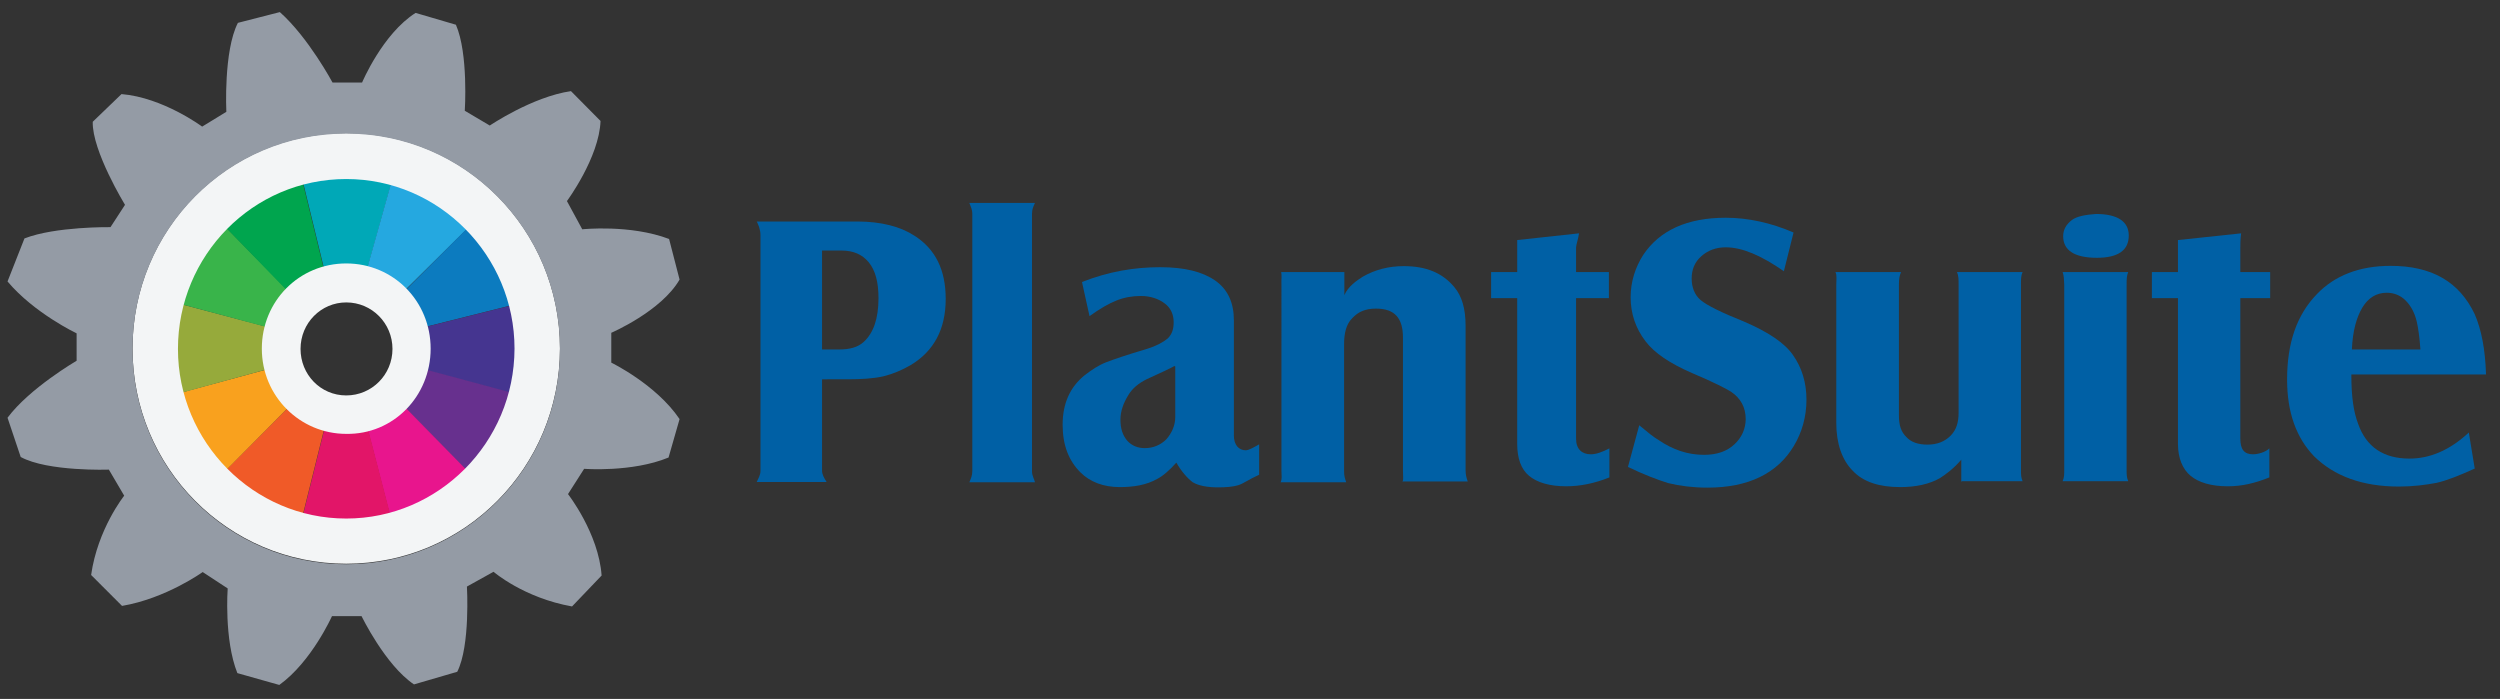 <svg xmlns="http://www.w3.org/2000/svg" xmlns:xlink="http://www.w3.org/1999/xlink" id="Camada_1" x="0px" y="0px" viewBox="0 0 930 260" style="enable-background:new 0 0 930 260;" xml:space="preserve">
<rect x="0" y="0" width="930" height="260" fill="#333333" stroke="none"/>
<style type="text/css">
	.st0{fill:#0060A5;}
	.st1{fill:#00A8B7;}
	.st2{fill:#25A8E0;}
	.st3{fill:#0C7BBF;}
	.st4{fill:#453590;}
	.st5{fill:#67308E;}
	.st6{fill:#E8158D;}
	.st7{fill:#E21568;}
	.st8{fill:#F05A28;}
	.st9{fill:#F9A11E;}
	.st10{fill:#96AA3B;}
	.st11{fill:#39B44A;}
	.st12{fill:#00A54E;}
	.st13{fill:#F3F5F6;}
	.st14{fill:#949BA5;}
</style>
<g>
	<g>
		<path class="st0" d="M305.8,141.1v34c0,1.4,0.8,2.8,1.7,4.2h-26c0.6-1.4,1.4-2.5,1.4-4.2V87.4c0-1.9-0.8-3.9-1.4-5h37.4    c8.9,0,16.1,1.9,21.3,5.3c7.8,5,11.6,12.7,11.6,23.5c0,11.3-4.4,19.4-13,24.6c-3.3,1.9-6.6,3.3-10.2,4.2c-3.6,0.8-8,1.1-13.3,1.1    L305.8,141.1L305.8,141.1z M305.8,130h6.4c3.9,0,6.9-0.8,9.1-2.8c3.6-3.3,5.5-8.6,5.5-16.3c0-5.8-1.1-10.2-3.6-13.3    c-2.5-3-5.8-4.4-10.2-4.4h-7.2C305.8,93.2,305.8,130,305.8,130z"></path>
		<path class="st0" d="M385,75.5c-0.6,1.4-1.1,2.2-1.1,4.2v95.5c0,1.9,0.8,2.8,1.1,4.2h-24.4c0.6-1.4,1.1-2.5,1.1-4.2V79.7    c0-1.9-0.6-2.8-1.1-4.2H385z"></path>
		<path class="st0" d="M437.6,172.1c-2.5,2.8-5,5-7.2,6.1c-3.9,2.2-8.6,3-13.8,3c-6.1,0-11.1-1.9-14.7-5.5    c-4.4-4.4-6.6-10.2-6.6-17.7c0-8,2.8-14.1,8.3-18.5c2.5-1.9,5-3.6,7.8-4.7c2.8-1.1,7.8-2.8,15.2-5c3.6-1.1,6.1-2.5,7.8-3.9    c1.7-1.7,2.2-3.6,2.2-6.1c0-2.8-1.1-5.3-3.3-6.9c-2.2-1.7-5.3-2.8-8.9-2.8c-3.3,0-6.4,0.6-9.1,1.7c-2.8,1.1-6.1,3-10,5.8    l-2.8-12.7c10-3.9,19.4-5.5,29.1-5.5c9.1,0,15.8,1.7,20.5,5s6.9,8.3,6.9,14.7V162c0,3.6,1.9,5.5,4.4,5.5c1.1,0,2.5-0.8,5-2.2v11.3    c-4.2,1.9-5.8,3.3-7.8,3.9c-1.9,0.6-4.7,0.8-7.5,0.8c-3.9,0-7.2-0.6-9.4-1.9C441.7,177.9,439.5,175.4,437.6,172.1z M437,136.1    c-1.4,0.8-5,2.5-10.5,5c-2.8,1.4-5.3,3.3-6.9,6.1c-1.7,2.8-2.8,5.8-2.8,8.9c0,3.3,0.8,5.8,2.5,7.8c1.7,1.9,3.9,2.8,6.6,2.8    c3,0,5.8-1.1,8-3.3c1.9-2.2,3.3-5,3.3-8.3v-18.8H437V136.1z"></path>
		<path class="st0" d="M476.6,101.2h23.5v8.6c1.4-3.3,4.7-5.5,6.9-6.9c4.4-2.5,9.4-3.9,15.2-3.9c8.3,0,14.4,2.5,18.8,7.8    c2.8,3.3,4.2,8,4.2,14.4v53.7c0,1.7,0.3,2.8,0.8,4.2h-24.4c0.6,0,0.3-2.2,0.3-4.2v-49.3c0-7.2-3-10.8-10-10.8    c-3.9,0-6.6,1.1-8.9,3.6c-2.2,2.2-3,5.5-3,9.7v47.1c0,1.9,0.3,2.8,0.8,4.2h-24.4c0.6-1.4,0.3-2.2,0.3-4.2V106    C476.6,104,476.9,102.6,476.6,101.2z"></path>
		<path class="st0" d="M564.4,110.9h-9.7v-9.7h9.7V89.3l23-2.5c-0.3,2.2-1.1,4.2-1.1,5.3v9.1h12.2v9.7h-12.2v52.3    c0,3.9,2.2,5.8,5.5,5.8c1.9,0,4.2-0.8,6.9-2.2v10.8c-5.5,2.2-10.8,3.3-16.1,3.3c-6.1,0-10.8-1.4-13.8-3.9s-4.4-6.6-4.4-11.9    L564.4,110.9L564.4,110.9z"></path>
		<path class="st0" d="M605.6,173.7l4.2-15.5c3,2.5,5.3,4.4,7.2,5.5c5.3,3.6,10.8,5.5,16.9,5.5c5,0,8.6-1.4,11.3-3.9    s4.2-5.8,4.2-9.4c0-4.4-1.9-7.8-5.5-10.2c-1.7-1.1-6.6-3.6-14.4-6.9c-8.3-3.6-14.1-7.5-17.4-11.9c-3.6-4.7-5.5-10.2-5.5-16.3    c0-5.8,1.7-11.1,4.7-15.8C617.4,85.7,627.6,81,642,81c8.3,0,16.9,1.9,25.2,5.5l-3.6,14.4c-8.3-5.8-15.5-8.9-21.6-8.9    c-3.6,0-6.6,1.1-9.1,3.3s-3.6,5-3.6,8.3s1.1,6.1,3.3,8s7.8,4.7,16.1,8c9.1,3.9,15.2,8,18.3,12.5c3.3,4.7,5,10.2,5,16.6    s-1.7,12.2-4.7,17.2c-6.1,10.2-16.9,15.5-32.1,15.5c-5.3,0-10.2-0.6-14.7-1.7C616.4,178.4,611.4,176.5,605.6,173.7z"></path>
		<path class="st0" d="M729.6,179.3V171c-2.8,3.3-5.8,5.5-8,6.9c-3.9,2.2-8.9,3.3-14.7,3.3c-7.8,0-13.8-1.9-17.7-6.1    c-3.9-3.9-6.1-10-6.1-17.7v-51.5c0-1.9,0.3-3.3-0.3-4.7h24.4c-0.6,1.4-0.8,2.5-0.8,4.7v48.7c0,3.6,0.8,6.1,2.8,8    c1.7,1.9,4.4,2.8,7.8,2.8c3.6,0,6.4-1.1,8.6-3.3c2.2-2.2,3-5,3-8.6v-47.6c0-1.9,0-3.3-0.6-4.7h24.4c-0.6,1.4-0.6,2.5-0.6,4.7v68.9    c0,1.7,0,2.8,0.6,4.2h-22.7v0.3H729.6z"></path>
		<path class="st0" d="M779.7,79.6c8,0,12.2,2.8,12.2,8c0,5.5-3.9,8.3-11.9,8.3c-8.3,0-12.5-2.8-12.5-8c0-2.5,1.1-4.4,3.3-6.1    C772.8,80.4,775.8,79.9,779.7,79.6z M767.3,101.2h24.4c-0.6,1.4-0.6,2.8-0.6,4.7v68.9c0,1.7,0,2.8,0.6,4.2h-24.4    c0.6-1.4,0.6-2.5,0.6-4.2v-68.9C767.8,104,767.8,102.6,767.3,101.2z"></path>
		<path class="st0" d="M810.2,110.9h-9.7v-9.7h9.7V89.3l23.5-2.5c-0.3,2.2-0.3,4.2-0.3,5.3v9.1h11.1v9.7h-11.1v52.3    c0,3.9,1.4,5.8,4.7,5.8c1.9,0,4.7-0.8,6.1-2.2v10.8c-5.5,2.2-10.2,3.3-15.5,3.3c-6.1,0-10.8-1.4-13.8-3.9s-4.7-6.6-4.7-11.9V110.9    z"></path>
		<path class="st0" d="M920.6,174.3c-5.5,2.5-10.2,4.4-14.1,5.3c-4.2,0.8-8.9,1.4-14.1,1.4c-13.6,0-24.1-3.9-31.6-11.3    c-6.6-6.9-10-16.3-10-28.5c0-13.6,3.6-24.1,11.1-31.8c6.6-6.9,15.8-10.5,27.4-10.5c15.2,0,25.5,5.8,31.3,18    c2.5,5.8,3.9,13,4.2,22.4h-50.1c0,8.3,0.8,13.8,2.5,18.3c3,8.6,9.4,13,19.1,13c7.5,0,14.9-3,22.1-9.7L920.6,174.3z M874.9,130    h25.5c-0.3-4.2-0.8-8-1.4-10.5c-0.8-3.3-2.2-5.8-4.2-7.8c-1.9-1.9-4.4-2.8-6.9-2.8c-3.9,0-6.9,1.9-9.1,5.5    C876.6,118.1,875.2,123.1,874.9,130z"></path>
	</g>
	<g>
		<g>
			<path class="st1" d="M112.3,66l8.2,33.7c2.8-0.8,5.4-1.1,8.5-1.1c2.8,0,5.2,0.3,7.7,1.1l9.3-33.1c-5.4-1.7-11.5-2.5-17.5-2.5     C123,63.8,117.5,64.6,112.3,66z"></path>
			<path class="st2" d="M146,66.3l-9.3,33.1c5.4,1.4,10.4,4.4,14.2,8.3l24.3-24C167.3,75.4,157.4,69.3,146,66.3z"></path>
			<path class="st3" d="M175.2,83.5l-24.1,24.2c3.9,3.9,6.5,8.6,7.9,13.7l33.1-8.3C189.1,101.9,183.1,91.7,175.2,83.5z"></path>
			<path class="st4" d="M194.1,129.7c0-5.8-0.8-11.3-2.2-16.5l-33.1,8.3c0.6,2.5,1.1,5.3,1.1,8c0,2.8-0.3,5.8-1.1,8.3l33.1,8.9     C193.3,141.3,194.1,135.5,194.1,129.7z"></path>
			<path class="st5" d="M191.9,146.5l-33.1-8.9c-1.4,5.3-4.3,10.2-8.2,14l24.3,24.8C183.1,168.3,188.8,158.1,191.9,146.5z"></path>
			<path class="st6" d="M174.9,176.2l-24.3-24.8c-3.9,3.9-8.5,6.6-13.9,8l8.8,33.9C156.9,190.4,167,184.5,174.9,176.2z"></path>
			<path class="st7" d="M145.7,193.4l-8.8-33.9c-2.5,0.6-5.2,1.1-7.7,1.1c-3,0-5.7-0.6-8.5-1.1l-8.5,34.1c5.2,1.4,11,2.2,16.7,2.2     C134.5,195.6,140.2,195.1,145.7,193.4z"></path>
			<path class="st8" d="M112.1,193.7l8.5-34.1c-5.2-1.4-9.9-4.2-13.4-8l-24.6,24.7C90.8,184.5,100.8,190.6,112.1,193.7z"></path>
			<path class="st9" d="M99.3,137.4l-33.6,9.1c3,11.5,9,21.8,17,29.8l24.6-24.8C103.6,147.7,100.5,143,99.3,137.4z"></path>
			<path class="st10" d="M99.3,137.4c-0.6-2.5-1.1-5.3-1.1-8c0-2.8,0.3-5.3,1.1-7.8l-33.6-8.9c-1.4,5.5-2.2,11.1-2.2,17.1     c0,5.8,0.8,11.3,2.2,16.8L99.3,137.4z"></path>
			<path class="st11" d="M99.3,121.7c1.4-5.3,4.1-10,7.7-13.7L82.7,83.2c-7.9,8-13.9,18.2-17,29.5L99.3,121.7z"></path>
			<path class="st12" d="M82.6,83.2l24.1,24.8c3.9-3.9,8.5-6.9,13.6-8.6l-8.2-33.7C100.8,69.1,90.8,74.9,82.6,83.2z"></path>
		</g>
		<g>
			<path class="st13" d="M128.8,49.5c-44,0-79.5,35.8-79.5,80.1s35.5,80.1,79.5,80.1s79.5-35.8,79.5-80.1S172.7,49.5,128.8,49.5z      M128.8,192.9c-34.5,0-62.6-28.4-62.6-63.1S94,66.6,128.8,66.6c34.5,0,62.6,28.4,62.6,63.1C191.3,164.7,163.1,192.9,128.8,192.9z     "></path>
			<path class="st13" d="M128.8,98c-17.5,0-31.4,14-31.4,31.7s14.2,31.7,31.4,31.7c17.5,0.3,31.4-14,31.4-31.7S146.3,98,128.8,98z      M128.8,147.1c-9.6,0-17-7.8-17-17.3c0-9.7,7.7-17.3,17-17.3c9.6,0,17.2,7.8,17.2,17.3C146,139.4,138.3,147.1,128.8,147.1z"></path>
		</g>
		<path class="st14" d="M227.4,134.9v-11.1c0,0,18.6-8,25.4-19.8l-3.9-15.1c-14.5-5.5-32.3-3.6-32.3-3.6l-5.7-10.5    c0,0,12-16.2,12.5-29.8l-11-11.1C198,36,182.2,46.7,182.2,46.7l-9.3-5.5c0,0,1.4-21.2-3.3-32l-15-4.4    c-12.3,7.8-19.9,25.9-19.9,25.9h-11c0,0-9-16.8-19.6-26.2L88.5,8.5c-5.4,10.5-4.3,33.1-4.3,33.1l-9,5.5c0,0-14.5-10.8-30-12.1    L34.5,45.3c-0.3,10.8,12,30.9,12,30.9l-5.4,8.3c0,0-20.5-0.3-32,4.2l-6.3,16c9.9,11.8,25.7,19.3,25.7,19.3v10.2    c0,0-17.5,10.2-25.7,21.2L7.7,170c10.1,5.5,32.8,4.7,32.8,4.7l5.7,9.7c0,0-9.9,12.4-12.3,29.5l11.5,11.5c16.4-2.8,30-12.6,30-12.6    l9.3,6.1c0,0-1.4,19,3.6,31.5l15.6,4.4c12-8.6,19.6-25.6,19.6-25.6h11c0,0,8.8,18.2,19.5,25.4l16.1-4.7c4.9-9.7,3.6-31.7,3.6-31.7    l9.9-5.5c0,0,11.2,9.7,29.2,12.9l11-11.5c-1.1-15.7-12.5-30.3-12.5-30.3l6-9.4c0,0,17.8,1.4,31.4-4.2l4.1-14.3    C244.1,143,227.4,134.9,227.4,134.9z M128.8,209.9c-44,0-79.5-35.8-79.5-80.1s35.5-80.1,79.5-80.1s79.5,35.8,79.5,80.1    S172.7,209.9,128.8,209.9z"></path>
	</g>
</g>
</svg>